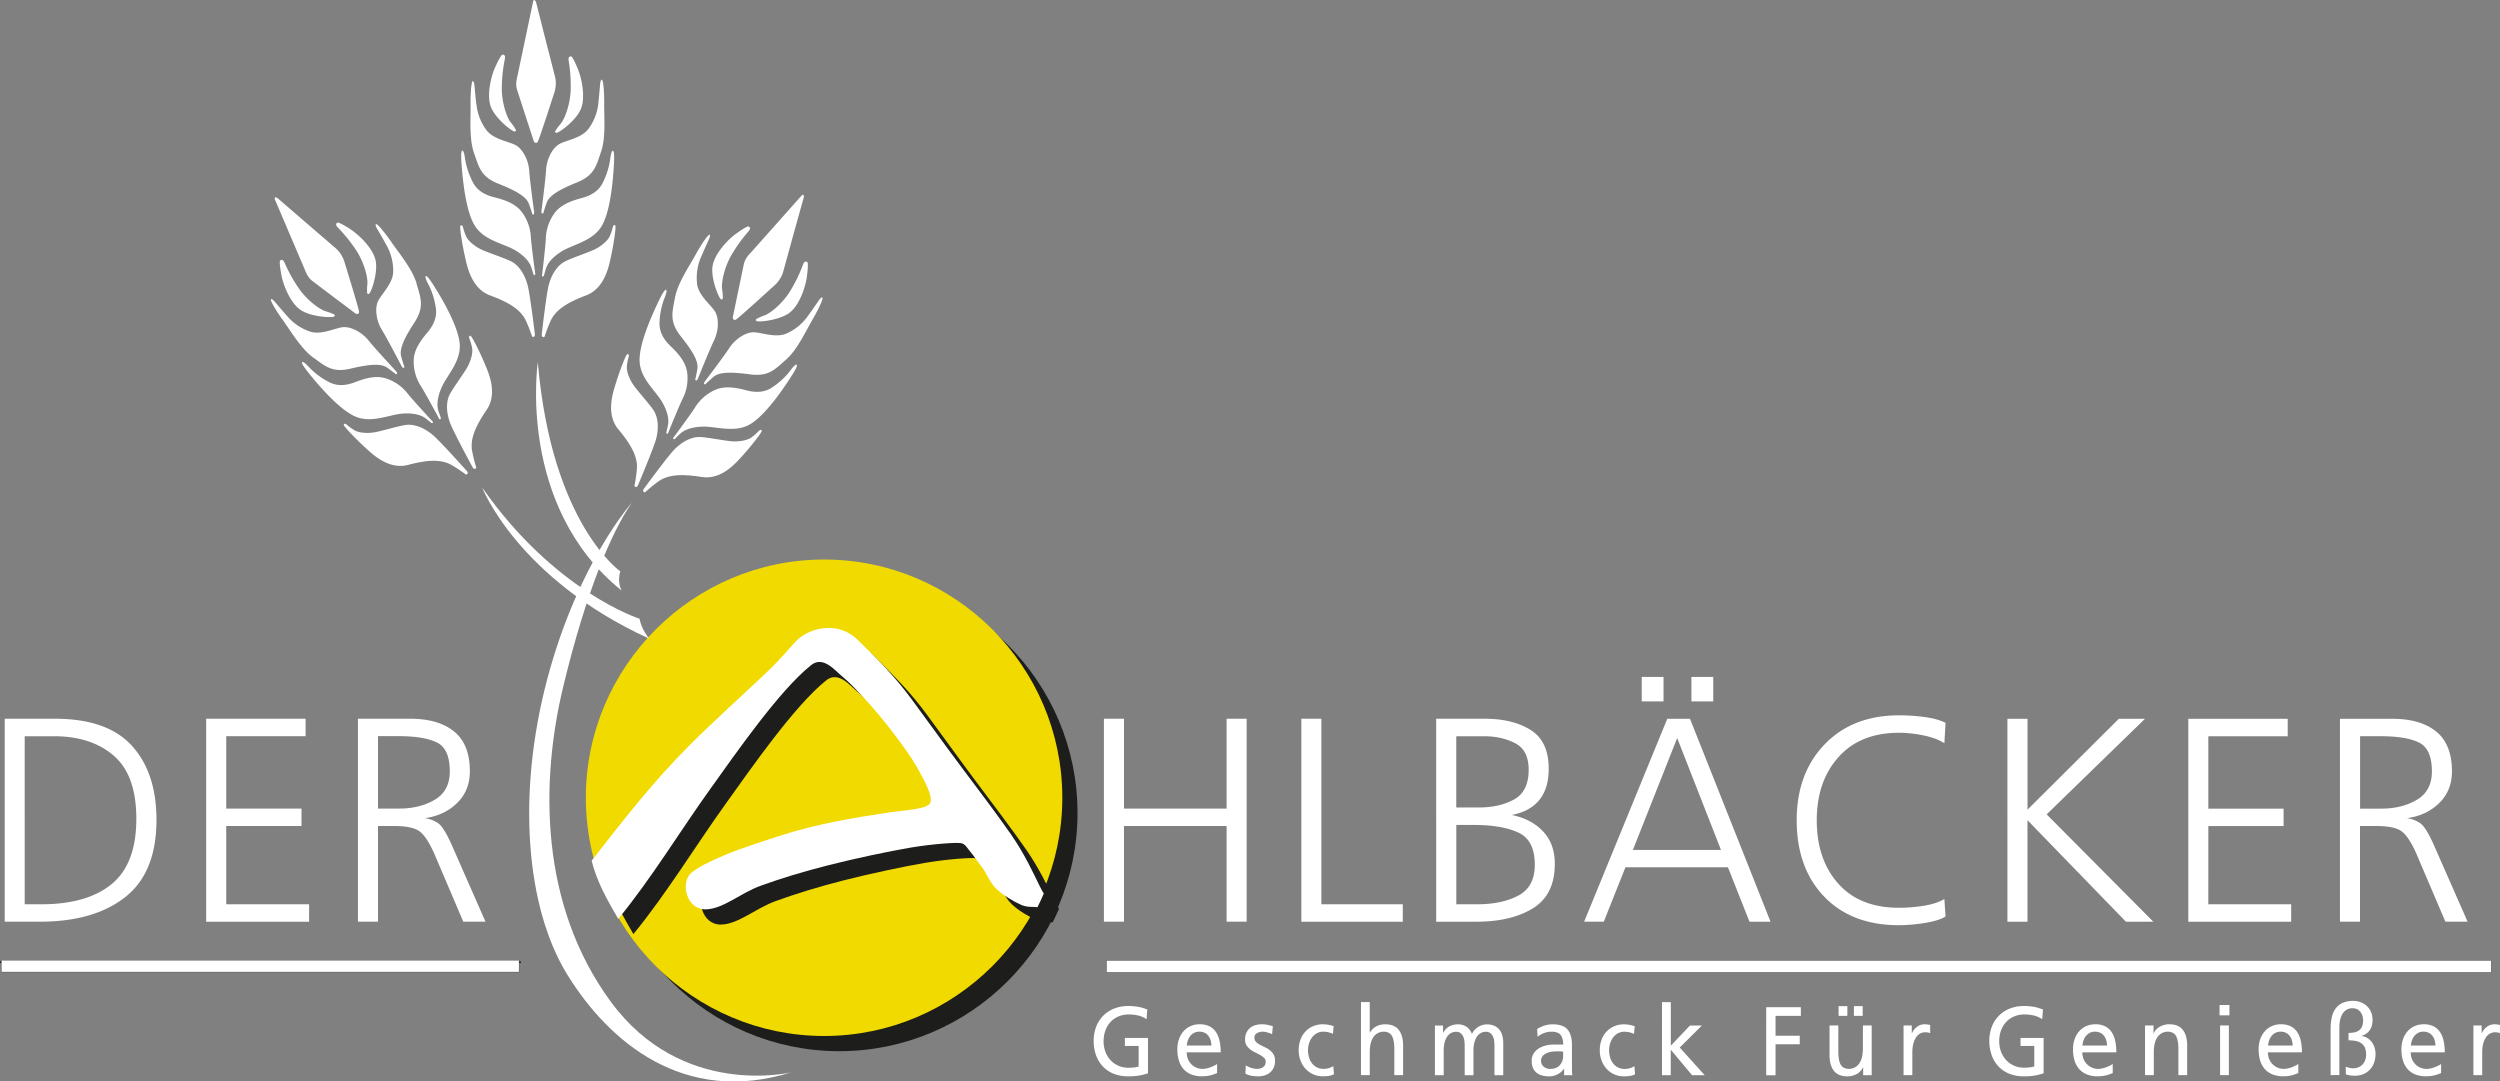 <svg id="Ebene_1" data-name="Ebene 1" xmlns="http://www.w3.org/2000/svg" viewBox="0 0 2026.47 876.64"><rect x="0" y="0" width="2026.47" height="876.64" fill="#808080" stroke="none"/><defs><style>.cls-1{fill:#1d1d1b;}.cls-1,.cls-2,.cls-3,.cls-6{fill-rule:evenodd;}.cls-2{fill:#f0da00;}.cls-3,.cls-4,.cls-5,.cls-6{fill:#fff;}.cls-5,.cls-6{stroke:#1d1d1b;stroke-miterlimit:2.61;}.cls-5{stroke-width:1.3px;}.cls-6{stroke-width:0.22px;}</style></defs><title>DerAhlbäckerLogo_weiß</title><path class="cls-1" d="M626.31,567.85c106.37,0,193.11,86.75,193.11,193.12S732.68,954.08,626.31,954.08,433.2,867.32,433.2,761,520,567.85,626.31,567.85Z" transform="translate(54 -102)"/><path class="cls-2" d="M614,555.54c106.37,0,193.1,86.74,193.1,193.11S720.36,941.76,614,941.76,420.87,855,420.87,748.65,507.62,555.54,614,555.54Z" transform="translate(54 -102)"/><path class="cls-1" d="M804.42,838.6c-1.59,3.74-3.32,7.43-5.15,11.08-3.92-.54-8,.35-13.08-1.83-6.1-2.65-14.81-7.85-20.29-13.14S758,821.8,754,816.81s-5.87-8.33-8.67-11.54-4.35-6.93-8-7.57-22.65.58-40.59,3.58-46.57,9.15-66.88,14.33-38.38,10.74-54.93,16.71S544.77,851,530.68,851.44c-16.23.54-21-22-11.95-29.64,5.6-4.73,15.12-9.36,27.47-14.55S577.45,796,593,791c27.71-8.88,57.69-13.89,86.45-18.17,12.25-1.82,29.94-2.56,32.73-7.37s-3.74-16.81-9.55-27.47-16.51-24.85-25.08-35.81S658,679.3,651.27,672.32s-8.12-7.55-13.62-12.66-13.58-12.84-21.88-6.21c-25.85,20.61-60.92,71.4-81.52,100.07C509.5,788,486.57,826,459.42,859.18c-8.85-15.31-17.2-29.63-21.58-47.22,10.77-13.8,25.92-33.33,38.35-48.19,13.15-15.75,24.91-29.2,42-46.34s45.46-42.89,60.19-56.83,18.71-20.16,26.28-27.69,31-17.35,49,.25,30,29.67,43,47.2,26.85,36.93,40.57,55.24,29.55,39.21,40.52,55,17.87,30.85,23.45,42.21c1,2.12,2.12,4,3.2,5.81Z" transform="translate(54 -102)"/><path class="cls-3" d="M792.1,826.28c-1.59,3.75-3.32,7.43-5.15,11.07-3.91-.52-8,.36-13.07-1.82-6.1-2.64-14.82-7.84-20.31-13.13s-7.92-12.91-11.92-17.9S735.79,796.17,733,793s-4.35-6.93-8.06-7.58-22.64.6-40.58,3.6-46.57,9.14-66.88,14.32S579.07,814,562.53,820s-30.09,18.65-44.18,19.11c-16.22.56-21-22-11.94-29.62,5.6-4.75,15.12-9.38,27.47-14.56s31.25-11.28,46.79-16.24c27.7-8.89,57.69-13.9,86.45-18.18,12.25-1.81,29.93-2.56,32.74-7.36s-3.75-16.83-9.56-27.47-16.51-24.87-25.07-35.83S645.73,667,639,660s-8.12-7.56-13.62-12.65-13.58-12.84-21.88-6.22c-25.84,20.59-60.93,71.39-81.53,100.06-24.74,34.47-47.67,72.52-74.83,105.67-8.83-15.33-17.19-29.63-21.57-47.21,10.77-13.8,25.93-33.33,38.35-48.21,13.15-15.74,24.92-29.19,42-46.32s45.46-42.91,60.19-56.84,18.71-20.15,26.28-27.69,31-17.35,49,.24,30,29.68,43,47.21S711.2,705,724.92,723.28s29.56,39.21,40.53,55,17.87,30.87,23.45,42.24c1,2.11,2.12,4,3.2,5.8Z" transform="translate(54 -102)"/><path class="cls-4" d="M443.37,239.78c.57-7.84.71-14.49-.29-15.37s-1.61,2-1.61,2-.41.88-1,5.63A61,61,0,0,1,434,251.29c-3.06,5.24-8.14,9-16.29,11.19s-17,5.2-22.15,12.22a36.48,36.48,0,0,0-7.1,20.45c-.23,6.17-2.91,28.5-2.91,28.5-.78,4.25,1.35,1.85,1.35,1.85s.54-2.11,1.56-5.56,4.09-8.83,13.09-14.33,24.62-8.08,32-20.1,9.22-37.88,9.8-45.73Z" transform="translate(54 -102)"/><path class="cls-4" d="M444.8,284.9c-.75-1.62-1.94.72-1.94.72a46.38,46.38,0,0,1-2.57,7.76c-1.66,3.69-6.3,7.66-11.4,10.35S409.47,311,403.7,314.07,392.09,324.85,390,336.7s-4.88,36.51-4.88,36.51c0,3.08,2.27,1.79,2.27,1.79A122.58,122.58,0,0,1,392,362.82c3.81-9.17,13.2-15.42,29.05-21.38s18.82-25.32,20.4-32.43,4.08-22.49,3.33-24.11Z" transform="translate(54 -102)"/><path class="cls-4" d="M343.38,341.5c15.91,5.86,25.32,12,29.22,21.16a115.53,115.53,0,0,1,4.71,12.17s2.33,1.25,2.27-1.84c0,0-2.95-24.62-5.15-36.46S366.36,317,360.57,314s-20.16-7.52-25.27-10.16-9.79-6.59-11.46-10.26a46.13,46.13,0,0,1-2.64-7.74s-1.23-2.35-2-.71,1.89,17,3.52,24.1,4.72,26.42,20.62,32.27Z" transform="translate(54 -102)"/><path class="cls-4" d="M323.12,231.81c-.62-4.74-1-5.61-1-5.61s-.69-2.87-1.64-1.95-.74,7.53,0,15.37,2.95,33.63,10.55,45.54,23.28,14.22,32.36,19.58,12.27,10.68,13.34,14.1,1.65,5.53,1.65,5.53,2.16,2.36,1.3-1.88c0,0-3.05-22.28-3.38-28.43a36.54,36.54,0,0,0-7.45-20.33c-5.24-6.93-14.16-9.81-22.35-11.86S333.1,256.15,330,251a61.82,61.82,0,0,1-6.83-19.16Z" transform="translate(54 -102)"/><path class="cls-4" d="M435.76,186.22c.08-10.36-.73-18.37-1.69-19.41s-1.48,2.16-1.56,2.79-.82,10-1.43,15.49a42.43,42.43,0,0,1-8,21.26c-5.84,7.87-18.72,9.36-24.05,12.64s-9.86,11.91-10.37,20.54-3.75,33.36-3.75,33.36c-.21,3.23,1.5,1.87,1.5,1.87s.54-2.1,2.62-8.23,10.53-10.91,24.83-16.74,15.49-13.75,19.39-24.93,2.4-28.25,2.49-38.64Z" transform="translate(54 -102)"/><path class="cls-4" d="M332.07,186.24c-.66-5.52-1.46-14.88-1.55-15.49S329.91,167,329,168s-1.7,9.07-1.55,19.44-1.21,27.45,2.78,38.61,5.23,19.07,19.57,24.79,22.82,10.45,25,16.55,2.69,8.22,2.69,8.22,1.7,1.33,1.48-1.89c0,0-3.44-24.71-4-33.34s-5.17-17.22-10.52-20.45-18.26-4.64-24.15-12.46a42.4,42.4,0,0,1-8.14-21.21Z" transform="translate(54 -102)"/><path class="cls-4" d="M414.81,158.9c-2.67-6.64-4.22-9.31-5-10.48s-3.44-1.15-2.92,2.47a121.23,121.23,0,0,1,1.64,25.44c-.77,12.32-5.36,22.82-8,25.92a50.5,50.5,0,0,0-4.2,5.57s-1.15,1.87.88,1.81S413.33,199.52,417,190s.44-24.43-2.23-31.1Z" transform="translate(54 -102)"/><path class="cls-4" d="M359.89,201.07c-2.56-3.2-6.79-13.82-7.13-26.16a121.43,121.43,0,0,1,2.52-25.38c.64-3.61-2-3.71-2.83-2.59s-2.5,3.76-5.39,10.32-6.68,21.39-3.3,31,17.15,20.15,19.17,20.31,1-1.78,1-1.78a50.75,50.75,0,0,0-4-5.72Z" transform="translate(54 -102)"/><path class="cls-4" d="M395.92,164.23c-1.55-5.6-15.48-60.8-15.48-60.8s-1.67-3.14-2.31-.12l-12.69,60.27s-1.9,6-.43,10.82,13.82,42.47,13.82,42.47,1.77,2.22,3.1,0S395.68,176,395.68,176s1.78-6.14.24-11.74Z" transform="translate(54 -102)"/><path class="cls-4" d="M514.76,488.61c16.72,2.7,28.9-12.63,33.79-18s14.7-17.48,14.87-19.28-2-.33-2-.33a47.81,47.81,0,0,1-6.1,5.45c-3.27,2.37-9.25,3.53-15,3.33s-20.45-3.34-27-3.54-15.41,3.62-23.14,12.86-22.35,29.24-22.35,29.24c-1.57,2.67,1.08,2.7,1.08,2.7a119.46,119.46,0,0,1,10.06-8.29c7.89-6.06,19.13-6.81,35.86-4.11Z" transform="translate(54 -102)"/><path class="cls-4" d="M459,413.38c-3.13-4.83-5.23-10.58-4.86-14.61a47.78,47.78,0,0,1,1.55-8s.12-2.62-1.34-1.56-6.8,15.68-8.91,22.67-9,25.27,1.87,38.24,16,23,14.88,32.89a118.83,118.83,0,0,1-1.95,12.88s1.4,2.27,2.87-.45c0,0,9.65-22.84,13.64-34.2s2.66-21-.86-26.46S462.09,418.22,459,413.38Z" transform="translate(54 -102)"/><path class="cls-4" d="M584.58,411.43c4.39-6.51,7.8-12.22,7.39-13.48s-2.4.92-2.4.92-.8.56-3.62,4.41a61.46,61.46,0,0,1-15.21,13.5c-5.26,3-11.54,3.77-19.69,1.62s-17.37-3.93-25.3-.38a36.71,36.71,0,0,0-16.33,14.2c-3.26,5.26-16.66,23.32-16.66,23.32-2.79,3.3.25,2.28.25,2.28s1.52-1.57,4.11-4.06,7.94-5.63,18.48-5.94,25.38,5.2,37.78-1.57,26.8-28.3,31.2-34.82Z" transform="translate(54 -102)"/><path class="cls-4" d="M480.56,364.84a61.59,61.59,0,0,1,3.59-20c1.81-4.4,1.88-5.38,1.88-5.38s.82-2.83-.47-2.53-4.39,6.2-7.65,13.34S463.77,380.9,464.46,395s13.16,23.9,18.38,33.06,5.34,15.36,4.56,18.87-1.31,5.63-1.31,5.63.7,3.13,2.07-1c0,0,8.42-20.87,11.19-26.39A36.44,36.44,0,0,0,503,403.88c-1.12-8.63-7.43-15.55-13.52-21.39s-8.72-11.59-8.89-17.65Z" transform="translate(54 -102)"/><path class="cls-4" d="M612.73,343.49c-.33-1.39-2.37,1.13-2.73,1.63s-5.67,8.26-8.93,12.73a42.4,42.4,0,0,1-17.49,14.5c-9,3.93-20.9-1.17-27.15-1s-14.48,5.43-19.2,12.67-19.83,27.09-19.83,27.09c-1.79,2.71.37,2.37.37,2.37s1.52-1.56,6.36-5.83,14.56-4.24,29.87-2.2,20.28-4.25,29.22-12,16.11-23.34,21.34-32.31,8.48-16.29,8.17-17.66Z" transform="translate(54 -102)"/><path class="cls-4" d="M511.08,332.14a42.2,42.2,0,0,1,3.47-22.44c2.16-5.12,6.1-13.65,6.34-14.22s1.36-3.59,0-3.17-6,7-11,16.08-14.67,23.25-16.76,34.9-4.92,19.16,4.68,31.25,14.62,20.4,13.45,26.76-1.74,8.47-1.74,8.47.82,2,2.22-.91c0,0,9.3-23.16,13.06-30.94s4.07-17.52,1-23-13.54-13.08-14.78-22.81Z" transform="translate(54 -102)"/><path class="cls-4" d="M600.78,315.46c-.12-1.41-2.41-2.71-3.76.71a121.67,121.67,0,0,1-11.21,22.88c-6.79,10.31-16,17.13-19.84,18.51a49.26,49.26,0,0,0-6.4,2.75s-1.94,1.08-.14,2,19.08-.76,27-7.16,12.5-21,13.51-28.1.94-10.18.84-11.6Z" transform="translate(54 -102)"/><path class="cls-4" d="M551.72,285.72c-1.3.57-4,2-9.79,6.26s-16.41,15.25-18.25,25.28,4.88,26,6.56,27.15,1.71-1.08,1.71-1.08a49.44,49.44,0,0,0-.64-6.95c-.63-4,1-15.39,6.81-26.26a121.91,121.91,0,0,1,14.79-20.78c2.34-2.8.11-4.2-1.19-3.62Z" transform="translate(54 -102)"/><path class="cls-4" d="M597.64,261.83s.12-3.55-1.95-1.24l-40.92,46s-4.64,4.23-5.74,9.14-9.1,43.74-9.1,43.74.44,2.8,2.66,1.57,32.26-28.69,32.26-28.69,4.61-4.49,6-10.1,16.74-60.45,16.74-60.45Z" transform="translate(54 -102)"/><path class="cls-4" d="M329.15,480.9c1.76,2.56,2.91.18,2.91.18a122.75,122.75,0,0,1-3.19-12.65c-2.12-9.71,2-20.19,11.57-34.17s.93-31.53-1.86-38.24-9.53-20.79-11.08-21.69-1.18,1.7-1.18,1.7a47.52,47.52,0,0,1,2.33,7.85c.76,4-.76,9.88-3.41,15S313.49,416,310.51,421.78s-3.31,15.49,1.75,26.42,16.89,32.7,16.89,32.7Z" transform="translate(54 -102)"/><path class="cls-4" d="M224.71,446.46c.35,1.76,11.3,12.86,16.68,17.73s19,19,35.42,14.65,27.63-4.67,36.05.59a121.14,121.14,0,0,1,10.84,7.26s2.63-.29.81-2.8c0,0-16.53-18.48-25.1-26.92s-17.81-11.36-24.3-10.53-20.8,5.38-26.53,6.15-11.78.22-15.26-1.83a47.59,47.59,0,0,1-6.6-4.85s-2.35-1.22-2,.55Z" transform="translate(54 -102)"/><path class="cls-4" d="M300.47,338.17c-4-6.75-7.71-12.28-9-12.43s-.18,2.55-.18,2.55.16,1,2.45,5.16a61.78,61.78,0,0,1,5.7,19.5c.49,6.06-1.51,12.05-6.95,18.52s-11,14-11.14,22.7A36.53,36.53,0,0,0,287.19,415c3.35,5.19,14,25,14,25,1.78,4,2.16.75,2.16.75s-.76-2-1.9-5.44-1.71-9.59,2.5-19.25,15.56-20.72,14.72-34.83-14.13-36.32-18.16-43.08Z" transform="translate(54 -102)"/><path class="cls-4" d="M190.8,395.88c-.27,1.3,3.74,6.6,8.8,12.63s21.7,25.85,34.75,31.26,27.23-1.68,37.73-2.5,16.17,1.73,19,3.92,4.52,3.61,4.52,3.61,3.13.69,0-2.29c0,0-15.26-16.52-19.08-21.38a36.22,36.22,0,0,0-17.73-12.4c-8.28-2.68-17.24.07-25.12,3.1s-14.2,2.93-19.75.49a61.09,61.09,0,0,1-16.57-11.78c-3.23-3.54-4.07-4-4.07-4s-2.21-2-2.49-.65Z" transform="translate(54 -102)"/><path class="cls-4" d="M283.65,331.72c-3.22-11.4-14.21-24.51-20.09-33.08s-11.12-14.65-12.5-14.95,0,2.63.31,3.17,5.05,8.65,7.7,13.52a42.38,42.38,0,0,1,5.65,22c-.28,9.8-10,18.41-12.47,24.14s-1.27,15.41,3.26,22.78,16,29.49,16,29.49c1.68,2.75,2.29.68,2.29.68s-.75-2-2.56-8.26,2.39-15,10.77-27.92,4.82-20.15,1.6-31.57Z" transform="translate(54 -102)"/><path class="cls-4" d="M165.58,344.88c-.19,1.41,3.78,8.4,9.85,16.8s14.74,23.19,24.39,30.06,15.23,12.63,30.26,9.09,24.69-4.5,29.93-.7,6.9,5.17,6.9,5.17,2.19.13.15-2.39c0,0-17-18.3-22.39-25s-14.1-11.14-20.33-10.73-17.62,6.64-27,3.62A42.09,42.09,0,0,1,178.58,358c-3.7-4.11-9.73-11.33-10.14-11.79s-2.67-2.75-2.86-1.36Z" transform="translate(54 -102)"/><path class="cls-4" d="M230.74,288.26c-6-3.93-8.81-5.22-10.12-5.72s-3.48,1-1,3.68a122.15,122.15,0,0,1,15.91,19.92c6.43,10.54,8.68,21.77,8.28,25.85a46.2,46.2,0,0,0-.25,7s.14,2.2,1.76,1,7.46-17.55,5-27.47-13.65-20.28-19.64-24.2Z" transform="translate(54 -102)"/><path class="cls-4" d="M216.43,356.68a48.15,48.15,0,0,0-6.55-2.4c-3.94-1.15-13.5-7.46-20.84-17.37a122.49,122.49,0,0,1-12.49-22.23c-1.52-3.33-3.74-1.91-3.77-.5s.11,4.5,1.48,11.53S181,347.07,189.31,353s25.61,6.68,27.36,5.65-.24-2-.24-2Z" transform="translate(54 -102)"/><path class="cls-4" d="M168.83,263.72,193,320.36s1.87,6,5.83,9.12,35.66,26.89,35.66,26.89,2.72.8,2.56-1.75-12.18-41.41-12.18-41.41-2.06-6.07-6.52-9.77-47.53-41-47.53-41-3.16-1.61-1.95,1.25Z" transform="translate(54 -102)"/><path class="cls-4" d="M-33.92,835h13.43q37,0,57-16.38t20-52.9q0-35.35-18.26-51.14t-48.43-15.79h-23.8V835ZM-50.18,684.6H-9.41q42.41,0,62.33,21.92t19.91,60.09q0,42.66-25.33,62.57t-68.93,19.91H-50.18V684.6Zm163.3,0h80.6v14.14H129.39v58.68h61v14.14h-61V835h67.16v14.14H113.12V684.6ZM252.4,757.42h17.2q16.72,0,28.87-7.19t12.13-23q0-18.15-10.37-23.33t-31.1-5.19H252.4v58.68ZM236.14,684.6h42.41q22.86,0,35.59,10.37t12.72,32.29q0,15.56-10.37,25.68T290.34,765.2a24.73,24.73,0,0,1,11.19,4.36q4.13,3.18,10,15.9l28,63.63h-18l-23.72-55.61q-6.6-14.61-12.73-18.27t-19.32-3.65H252.4v77.53H236.14V684.6Zm604.68,0h16.26v72.82h83.18V684.6h16.26V849.09H940.26V771.56H857.08v77.53H840.82V684.6Zm160,0h16.26V835h66v14.14h-82.24V684.6Zm109.34,0h39.12q23.09,0,37.59,9.2t14.49,31.34q0,31.58-29.93,37.46,16,3.3,25.45,13.44t9.43,26.15q0,25-17.56,35.94t-45.84,11h-32.75V684.6ZM1126.43,835h17q20,0,33.34-7.07t13.32-25q0-19.8-13.2-26t-36.06-6.24h-14.37V835Zm0-78.47h18.3q16.62,0,28.52-6.48t11.86-24.16c0-10.52-3.66-17.67-10.92-21.44s-15.67-5.66-25.18-5.66h-22.58v57.74Zm171.08-71.88h18.39l65.27,164.49h-17.05L1346.65,805h-83.07L1246,849.09h-15.9l67.39-164.49Zm8,15.56-35.9,90.72H1341l-35.5-90.72Zm11.54-49.49h17.68v19.8h-17.68v-19.8Zm-40.29,0h17.67v19.8h-17.67v-19.8Zm245.31,53.73q-6.6-4.24-17.08-6.36a99.14,99.14,0,0,0-19.68-2.12q-31.35,0-49,19.67t-17.67,51.26q0,31.81,17.44,51.37t49.25,19.56a126.72,126.72,0,0,0,20.15-1.65q10.24-1.65,16.61-5.42l.94,14.14q-5.65,3.54-17.2,5.3a137,137,0,0,1-20.5,1.77q-38.41,0-60.68-23.21t-22.27-61.86q0-38,22.62-61.51t60.33-23.56a156.28,156.28,0,0,1,20.85,1.41q10.48,1.41,16.85,4.71l-.94,16.5Zm51.14-19.8h16.26v73.65l74-73.65h21.21L1605,762.13l86.48,87h-22.23l-79.8-82.28v82.28h-16.26V684.6Zm146.57,0h80.6v14.14h-64.34v58.68h61v14.14h-61V835h67.16v14.14H1719.8V684.6Zm139.27,72.82h17.21q16.73,0,28.86-7.19t12.14-23q0-18.15-10.37-23.33t-31.1-5.19h-16.74v58.68Zm-16.26-72.82h42.42q22.86,0,35.58,10.37t12.73,32.29q0,15.56-10.37,25.68T1897,765.2a24.72,24.72,0,0,1,11.2,4.36q4.13,3.18,10,15.9l28,63.63h-18l-23.73-55.61q-6.6-14.61-12.72-18.27t-19.33-3.65h-13.43v77.53h-16.26V684.6Z" transform="translate(54 -102)"/><line class="cls-5" y1="779.97" x2="422.29" y2="779.97"/><path class="cls-4" d="M381.93,395.74s-17.27,116.43,68,185c0,0-3.9-6.13-1.12-15.61,0,0-55.71-38.43-66.84-169.34Z" transform="translate(54 -102)"/><path class="cls-4" d="M336.8,497.13s28.42,73.53,135.37,122.54c0,0-6.13-7.24-7.8-16.15,0,0-68.52-21.72-127.57-106.39Z" transform="translate(54 -102)"/><path class="cls-4" d="M458.25,509.38S414.79,557.84,389.72,652,372.45,838,405.88,892.08,500,998.47,587.47,971.18c0,0-88.56,21.73-146.5-57.37S384.15,735,402.53,658.67s39-125.33,55.72-149.29Z" transform="translate(54 -102)"/><path class="cls-4" d="M875.38,928.16a21.44,21.44,0,0,0-6.09-2.84,31.34,31.34,0,0,0-8.45-1,20.68,20.68,0,0,0-8.29,1.62,18.68,18.68,0,0,0-6.44,4.54A20.19,20.19,0,0,0,842,937.4a24.68,24.68,0,0,0-1.44,8.53,24.08,24.08,0,0,0,1.55,8.84,20.5,20.5,0,0,0,4.28,6.79,19.05,19.05,0,0,0,6.36,4.38,19.53,19.53,0,0,0,7.72,1.54,35.18,35.18,0,0,0,5.5-.31c1.13-.21,2.13-.43,3-.64V949.8H857.81v-6.48h18.71V972a48.78,48.78,0,0,1-6.06,1.62,49.82,49.82,0,0,1-10.07.83,31.26,31.26,0,0,1-11.44-2,24.55,24.55,0,0,1-8.78-5.77,25.93,25.93,0,0,1-5.65-9.08,33.65,33.65,0,0,1-2-11.88,31,31,0,0,1,2.08-11.61,25.51,25.51,0,0,1,14.69-14.64,30.27,30.27,0,0,1,11.17-2,47.19,47.19,0,0,1,5.12.24c1.43.16,2.75.36,3.93.59a27.23,27.23,0,0,1,3.3.87l3.18,1.07-.61,8Zm57.16,43.66-2.2.83c-.76.29-1.6.57-2.54.83a24.61,24.61,0,0,1-3.25.67,28,28,0,0,1-4.21.28,22.82,22.82,0,0,1-8.89-1.58,16.51,16.51,0,0,1-6.21-4.42,18.45,18.45,0,0,1-3.68-6.87,30.79,30.79,0,0,1-1.21-8.92,24.85,24.85,0,0,1,1.29-8.21,19.23,19.23,0,0,1,3.67-6.44,16.61,16.61,0,0,1,5.72-4.22,17.85,17.85,0,0,1,7.42-1.5,17.23,17.23,0,0,1,8.11,1.73,14,14,0,0,1,5.22,4.78,21.15,21.15,0,0,1,2.84,7.23,44.19,44.19,0,0,1,.87,9H907.93a13.81,13.81,0,0,0,1,5.44,12.86,12.86,0,0,0,2.8,4.23,13.06,13.06,0,0,0,4.09,2.76,12.08,12.08,0,0,0,4.81,1,15.53,15.53,0,0,0,3.63-.44,25.22,25.22,0,0,0,3.41-1.06c1.06-.42,2-.86,2.88-1.3a12.33,12.33,0,0,0,2-1.23v7.42Zm-4.62-22.34a14.33,14.33,0,0,0-.65-4.34,11.15,11.15,0,0,0-1.85-3.6,8.4,8.4,0,0,0-3-2.4,9.36,9.36,0,0,0-4.09-.87,9.14,9.14,0,0,0-4.51,1,9.91,9.91,0,0,0-3.1,2.64,12,12,0,0,0-1.9,3.59,20,20,0,0,0-.86,4Zm27.92,16.11a17.25,17.25,0,0,0,4.73,2.13,16.23,16.23,0,0,0,4.13.71,11.61,11.61,0,0,0,2.5-.28,7.19,7.19,0,0,0,2.34-.94,5.61,5.61,0,0,0,1.75-1.78,5.23,5.23,0,0,0,.68-2.76,4.23,4.23,0,0,0-1.25-3.08,14.1,14.1,0,0,0-3.11-2.33q-1.85-1.07-4-2.1a23.26,23.26,0,0,1-4-2.4,12.6,12.6,0,0,1-3.11-3.32,8.65,8.65,0,0,1-1.25-4.78,13.23,13.23,0,0,1,1.06-5.48,10.85,10.85,0,0,1,2.88-3.87,11.78,11.78,0,0,1,4.32-2.29,18.54,18.54,0,0,1,5.37-.75,21.51,21.51,0,0,1,4.62.47c1.42.32,2.83.69,4.24,1.11l-.6,6.47a8.13,8.13,0,0,0-1.63-.75c-.68-.23-1.39-.46-2.12-.67a16.28,16.28,0,0,0-2.12-.47,10.71,10.71,0,0,0-1.63-.16,9.32,9.32,0,0,0-4.77,1.18,4,4,0,0,0-2.05,3.71,4.67,4.67,0,0,0,1.25,3.36,12.3,12.3,0,0,0,3.11,2.29c1.24.66,2.57,1.32,4,2a22.36,22.36,0,0,1,4,2.37,12.15,12.15,0,0,1,3.1,3.43,10.1,10.1,0,0,1,1.25,5.29,13,13,0,0,1-1.13,5.61,11.27,11.27,0,0,1-3,3.91,12.72,12.72,0,0,1-4.32,2.29,16.83,16.83,0,0,1-5,.75,35.74,35.74,0,0,1-5.45-.43,15.77,15.77,0,0,1-5.15-1.78l.38-6.63ZM1026.4,940a18.84,18.84,0,0,0-7.73-1.73,10.8,10.8,0,0,0-5.26,1.26,12,12,0,0,0-3.9,3.4,15.65,15.65,0,0,0-2.42,4.85,18.8,18.8,0,0,0-.84,5.57,20.66,20.66,0,0,0,.72,5.37,15,15,0,0,0,2.27,4.85,11.91,11.91,0,0,0,4,3.52,12.11,12.11,0,0,0,5.86,1.34,14.51,14.51,0,0,0,3.91-.59,13.49,13.49,0,0,0,3.75-1.7l.52,6.63a13.4,13.4,0,0,1-4.58,1.38,36.84,36.84,0,0,1-4.35.28,18.79,18.79,0,0,1-8-1.66,19.1,19.1,0,0,1-6.21-4.54,20.8,20.8,0,0,1-4-6.71,23,23,0,0,1-1.44-8.17,24.52,24.52,0,0,1,1.4-8.45,19.24,19.24,0,0,1,4-6.67,18.52,18.52,0,0,1,6.21-4.38,19.77,19.77,0,0,1,8.07-1.58,25.21,25.21,0,0,1,4.66.47,21.11,21.11,0,0,1,4,1.11l-.6,6.15Zm22.77-25.73h7.12V939h.15a13.1,13.1,0,0,1,5.15-5,15.1,15.1,0,0,1,7.27-1.7q7.5,0,11,4.58t3.48,12.71v23.92h-7.12V952.64c0-4.74-.57-8.27-1.74-10.58s-3.3-3.58-6.44-3.79a10.84,10.84,0,0,0-5.3,1.22,10.44,10.44,0,0,0-3.63,3.4,15.33,15.33,0,0,0-2.12,5.25,30.69,30.69,0,0,0-.68,6.71v18.63h-7.12V914.27Zm59.88,19h6.66v5.84h.15a13.2,13.2,0,0,1,5-5.17,14.94,14.94,0,0,1,7.27-1.62,12.24,12.24,0,0,1,6.4,1.85,11.16,11.16,0,0,1,4.58,6,12.39,12.39,0,0,1,2.5-3.63,15.57,15.57,0,0,1,3.18-2.45,12.57,12.57,0,0,1,3.33-1.34,13.18,13.18,0,0,1,3-.39,14.77,14.77,0,0,1,6.25,1.18,11,11,0,0,1,4.12,3.24,13.07,13.07,0,0,1,2.31,4.85,24.6,24.6,0,0,1,.72,6.13v25.81h-7.12v-24a28.59,28.59,0,0,0-.26-3.87,12.49,12.49,0,0,0-1-3.59,7.19,7.19,0,0,0-2.12-2.68,5.44,5.44,0,0,0-3.49-1.07,8.31,8.31,0,0,0-4.65,1.26,9.78,9.78,0,0,0-3.15,3.36,16.24,16.24,0,0,0-1.78,4.78,26.44,26.44,0,0,0-.57,5.52v20.29h-7.12v-24a28.59,28.59,0,0,0-.26-3.87,12.18,12.18,0,0,0-1-3.59,7.19,7.19,0,0,0-2.12-2.68,5.43,5.43,0,0,0-3.48-1.07,8.32,8.32,0,0,0-4.66,1.26,9.78,9.78,0,0,0-3.15,3.36,16.24,16.24,0,0,0-1.78,4.78,27.13,27.13,0,0,0-.56,5.52v20.29h-7.12V933.22Zm82.9,2.84a27.14,27.14,0,0,1,5.83-2.73,21.58,21.58,0,0,1,6.89-1.06q8.32,0,11.93,4.18t3.6,12.48v16.66c0,2.36,0,4.13.07,5.29a22.13,22.13,0,0,0,.23,2.6h-6.66v-5.21h-.16a12.53,12.53,0,0,1-1.66,2,13.09,13.09,0,0,1-2.58,2,17,17,0,0,1-3.44,1.54,13.78,13.78,0,0,1-4.28.63,21.91,21.91,0,0,1-5.72-.71,12.11,12.11,0,0,1-4.51-2.25,10.12,10.12,0,0,1-2.91-3.91,14.32,14.32,0,0,1-1-5.69,10.66,10.66,0,0,1,1.79-6.31,13.79,13.79,0,0,1,4.43-4.07,19.73,19.73,0,0,1,5.83-2.21,29.24,29.24,0,0,1,5.9-.67h3.79c.56,0,1.15,0,1.78,0l2,.12c0-3.48-.7-6.09-2.08-7.86s-3.88-2.64-7.47-2.64a17.37,17.37,0,0,0-6,1.1,16.75,16.75,0,0,0-5.19,3l-.38-6.31Zm21.13,18.24c-.76,0-1.52,0-2.27-.08s-1.52-.08-2.27-.08c-1,0-2.2.06-3.72.2a17,17,0,0,0-4.43,1,10.17,10.17,0,0,0-3.71,2.33,6.37,6.37,0,0,0-.87,7,7,7,0,0,0,1.71,2.05,7.46,7.46,0,0,0,2.3,1.26,7.85,7.85,0,0,0,2.5.44c3.54,0,6.22-1,8-3a10.87,10.87,0,0,0,2.73-7.54V954.3Zm57.38-14.3a18.84,18.84,0,0,0-7.73-1.73,10.8,10.8,0,0,0-5.26,1.26,12,12,0,0,0-3.9,3.4,15.65,15.65,0,0,0-2.42,4.85,18.8,18.8,0,0,0-.84,5.57,20.66,20.66,0,0,0,.72,5.37,15,15,0,0,0,2.27,4.85,11.91,11.91,0,0,0,4,3.52,12.12,12.12,0,0,0,5.87,1.34,14.5,14.5,0,0,0,3.9-.59,13.49,13.49,0,0,0,3.75-1.7l.53,6.63a13.47,13.47,0,0,1-4.58,1.38,37.14,37.14,0,0,1-4.36.28,18.79,18.79,0,0,1-8-1.66,19.1,19.1,0,0,1-6.21-4.54,20.8,20.8,0,0,1-4-6.71,23,23,0,0,1-1.44-8.17,24.52,24.52,0,0,1,1.4-8.45,19.24,19.24,0,0,1,4-6.67,18.62,18.62,0,0,1,6.21-4.38,19.77,19.77,0,0,1,8.07-1.58,25.21,25.21,0,0,1,4.66.47,21.11,21.11,0,0,1,4,1.11l-.6,6.15Zm22.77-25.73h7.12v35.29l15.52-16.34h9.7l-18,17.84,20.22,22.42h-10.23l-17.26-20.68v20.68h-7.12V914.27Zm84.44,4.1h28.09v7h-20.52v16.11h19.62v6.94h-19.62v25.11h-7.57V918.37Zm85.48,55.11h-6.89v-6.39h-.16a11.3,11.3,0,0,1-5.07,5.44,15.5,15.5,0,0,1-7.57,1.9q-7.5,0-11-4.58T1429,957.14V933.22h7.12v20.84q0,7.11,1.74,10.58t6.44,3.79a10.84,10.84,0,0,0,5.26-1.22,10.33,10.33,0,0,0,3.68-3.4,15.86,15.86,0,0,0,2.12-5.21,31.23,31.23,0,0,0,.68-6.75V933.22h7.12v40.26Zm-26.81-56h7.12v7.9h-7.12v-7.9Zm12.42,0h7.12v7.9h-7.12v-7.9ZM1489,933.22h6.66v6.23h.15a13,13,0,0,1,4.17-5.17,9.75,9.75,0,0,1,5.91-2,16.23,16.23,0,0,1,2.57.16c.66.1,1.36.23,2.12.39v6.63a9.43,9.43,0,0,0-2-.55,12.26,12.26,0,0,0-1.94-.16,8.78,8.78,0,0,0-7.65,4.42q-2.88,4.43-2.87,12v18.32H1489V933.22Zm112.38-5.06a21.32,21.32,0,0,0-6.09-2.84,31.34,31.34,0,0,0-8.45-1,20.68,20.68,0,0,0-8.29,1.62,18.68,18.68,0,0,0-6.44,4.54,20.19,20.19,0,0,0-4.12,6.87,24.68,24.68,0,0,0-1.44,8.53,24.08,24.08,0,0,0,1.55,8.84,20.5,20.5,0,0,0,4.28,6.79,19.15,19.15,0,0,0,6.36,4.38,19.53,19.53,0,0,0,7.72,1.54,35.18,35.18,0,0,0,5.5-.31c1.13-.21,2.13-.43,3-.64V949.8h-11.14v-6.48h18.71V972a48.3,48.3,0,0,1-6.06,1.62,49.82,49.82,0,0,1-10.07.83,31.26,31.26,0,0,1-11.44-2,24.55,24.55,0,0,1-8.78-5.77,25.93,25.93,0,0,1-5.65-9.08,33.65,33.65,0,0,1-2-11.88,31,31,0,0,1,2.08-11.61,25.51,25.51,0,0,1,14.69-14.64,30.31,30.31,0,0,1,11.17-2,47.19,47.19,0,0,1,5.12.24c1.43.16,2.75.36,3.93.59a27.23,27.23,0,0,1,3.3.87l3.18,1.07-.61,8Zm57.16,43.66-2.2.83c-.76.29-1.6.57-2.53.83a25.13,25.13,0,0,1-3.26.67,28,28,0,0,1-4.21.28,22.82,22.82,0,0,1-8.89-1.58,16.59,16.59,0,0,1-6.21-4.42,18.6,18.6,0,0,1-3.68-6.87,30.79,30.79,0,0,1-1.21-8.92,24.85,24.85,0,0,1,1.29-8.21,19.23,19.23,0,0,1,3.67-6.44,16.61,16.61,0,0,1,5.72-4.22,17.89,17.89,0,0,1,7.42-1.5,17.23,17.23,0,0,1,8.11,1.73,14,14,0,0,1,5.22,4.78,21.15,21.15,0,0,1,2.84,7.23,44.19,44.19,0,0,1,.87,9h-27.56a13.81,13.81,0,0,0,1,5.44,12.86,12.86,0,0,0,2.8,4.23,13.06,13.06,0,0,0,4.09,2.76,12.08,12.08,0,0,0,4.81,1,15.53,15.53,0,0,0,3.63-.44,25.22,25.22,0,0,0,3.41-1.06c1.06-.42,2-.86,2.88-1.3a12.33,12.33,0,0,0,2-1.23v7.42Zm-4.62-22.34a14.33,14.33,0,0,0-.65-4.34,11.15,11.15,0,0,0-1.85-3.6,8.4,8.4,0,0,0-3-2.4,9.33,9.33,0,0,0-4.09-.87,9.14,9.14,0,0,0-4.51,1,9.91,9.91,0,0,0-3.1,2.64,11.76,11.76,0,0,0-1.89,3.59,20,20,0,0,0-.87,4Zm30.79-16.26h6.9v6.39h.15a11.32,11.32,0,0,1,5.07-5.45,15.67,15.67,0,0,1,7.58-1.89q7.48,0,11,4.58t3.48,12.71v23.92h-7.12V952.64q0-7.11-1.74-10.58t-6.44-3.79a10.81,10.81,0,0,0-5.3,1.22,10.35,10.35,0,0,0-3.63,3.4,15.33,15.33,0,0,0-2.12,5.25,30.67,30.67,0,0,0-.69,6.71v18.63h-7.12V933.22Zm60.87,0h7.12v40.26h-7.12V933.22Zm7.57-8.22h-8v-8.36h8V925ZM1809,971.82l-2.2.83c-.76.29-1.6.57-2.53.83a25.13,25.13,0,0,1-3.26.67,28,28,0,0,1-4.21.28,22.85,22.85,0,0,1-8.89-1.58,16.59,16.59,0,0,1-6.21-4.42,18.6,18.6,0,0,1-3.68-6.87,31.14,31.14,0,0,1-1.21-8.92,24.85,24.85,0,0,1,1.29-8.21,19.23,19.23,0,0,1,3.67-6.44,16.61,16.61,0,0,1,5.72-4.22,17.89,17.89,0,0,1,7.42-1.5A17.23,17.23,0,0,1,1803,934a14,14,0,0,1,5.22,4.78,21.15,21.15,0,0,1,2.84,7.23,44.19,44.19,0,0,1,.87,9h-27.56a13.81,13.81,0,0,0,1,5.44,12.86,12.86,0,0,0,2.8,4.23,13.06,13.06,0,0,0,4.09,2.76,12.08,12.08,0,0,0,4.81,1,15.53,15.53,0,0,0,3.63-.44,25.22,25.22,0,0,0,3.41-1.06c1.06-.42,2-.86,2.88-1.3a12.33,12.33,0,0,0,2-1.23v7.42Zm-4.62-22.34a14.33,14.33,0,0,0-.65-4.34,11.15,11.15,0,0,0-1.85-3.6,8.4,8.4,0,0,0-3-2.4,9.33,9.33,0,0,0-4.09-.87,9.14,9.14,0,0,0-4.51,1,9.91,9.91,0,0,0-3.1,2.64,12,12,0,0,0-1.89,3.59,20,20,0,0,0-.87,4Zm30.79,24V936.06a42.13,42.13,0,0,1,1-9.59,19,19,0,0,1,3.18-7.15,14,14,0,0,1,5.72-4.46,21.59,21.59,0,0,1,8.67-1.54,16.25,16.25,0,0,1,5.45.95,15,15,0,0,1,5,2.88,14.41,14.41,0,0,1,3.6,4.85,15.89,15.89,0,0,1,1.36,6.79q0,10-8.86,12.87v.16a11,11,0,0,1,4.81,1.66,12.76,12.76,0,0,1,3.52,3.35,15.66,15.66,0,0,1,2.2,4.47,17.11,17.11,0,0,1,.76,5.05,20.94,20.94,0,0,1-1.1,6.83,16.06,16.06,0,0,1-3.26,5.6,15.27,15.27,0,0,1-5.26,3.79,17.36,17.36,0,0,1-7.12,1.39,26.81,26.81,0,0,1-3.64-.24,22.35,22.35,0,0,1-3.71-.87v-6.24a15.4,15.4,0,0,0,6,1.34,11.31,11.31,0,0,0,4-.74,9.77,9.77,0,0,0,5.64-5.69,15.07,15.07,0,0,0-.22-10.46,8.72,8.72,0,0,0-3-3.51,11.44,11.44,0,0,0-4.51-1.78,31.64,31.64,0,0,0-5.72-.48v-6a22.71,22.71,0,0,0,4.85-.48,9.32,9.32,0,0,0,3.75-1.66,7.58,7.58,0,0,0,2.39-3.16,12.92,12.92,0,0,0,.83-5,11.59,11.59,0,0,0-.57-3.63,10.31,10.31,0,0,0-1.63-3.12,7.48,7.48,0,0,0-2.65-2.17,8,8,0,0,0-3.63-.79,9.09,9.09,0,0,0-5.26,1.42,10.31,10.31,0,0,0-3.3,3.67,16.34,16.34,0,0,0-1.7,5,30.76,30.76,0,0,0-.5,5.44v38.61Zm89.57-1.66-2.19.83c-.76.29-1.61.57-2.54.83a24.79,24.79,0,0,1-3.26.67,27.87,27.87,0,0,1-4.2.28,22.91,22.91,0,0,1-8.9-1.58,16.59,16.59,0,0,1-6.21-4.42,18.58,18.58,0,0,1-3.67-6.87,30.78,30.78,0,0,1-1.22-8.92,24.85,24.85,0,0,1,1.29-8.21,19.25,19.25,0,0,1,3.68-6.44,16.57,16.57,0,0,1,5.71-4.22,17.93,17.93,0,0,1,7.43-1.5,17.16,17.16,0,0,1,8.1,1.73,14.08,14.08,0,0,1,5.23,4.78,21.36,21.36,0,0,1,2.84,7.23,44.91,44.91,0,0,1,.87,9H1900.1a14,14,0,0,0,1,5.44,12.83,12.83,0,0,0,6.89,7,12.11,12.11,0,0,0,4.81,1,15.68,15.68,0,0,0,3.64-.44,25.22,25.22,0,0,0,3.41-1.06c1.06-.42,2-.86,2.87-1.3a11.88,11.88,0,0,0,2-1.23v7.42Zm-4.62-22.34a14.33,14.33,0,0,0-.64-4.34,11.17,11.17,0,0,0-1.86-3.6,8.23,8.23,0,0,0-3-2.4,9.32,9.32,0,0,0-4.08-.87,9.11,9.11,0,0,0-4.51,1,9.94,9.94,0,0,0-3.11,2.64,12,12,0,0,0-1.89,3.59,20,20,0,0,0-.87,4Zm30.8-16.26h6.66v6.23h.16a13.1,13.1,0,0,1,4.16-5.17,9.77,9.77,0,0,1,5.91-2,16.14,16.14,0,0,1,2.57.16c.66.1,1.37.23,2.12.39v6.63a9.43,9.43,0,0,0-2-.55,12.24,12.24,0,0,0-1.93-.16,8.77,8.77,0,0,0-7.65,4.42q-2.88,4.43-2.88,12v18.32h-7.12V933.22Z" transform="translate(54 -102)"/><polygon class="cls-6" points="1.1 778.33 420.76 778.33 420.76 787.92 1.1 787.92 1.1 778.33 1.1 778.33"/><polygon class="cls-6" points="896.99 778.56 2019.35 778.56 2019.35 788.15 896.99 788.15 896.99 778.56 896.99 778.56"/></svg>